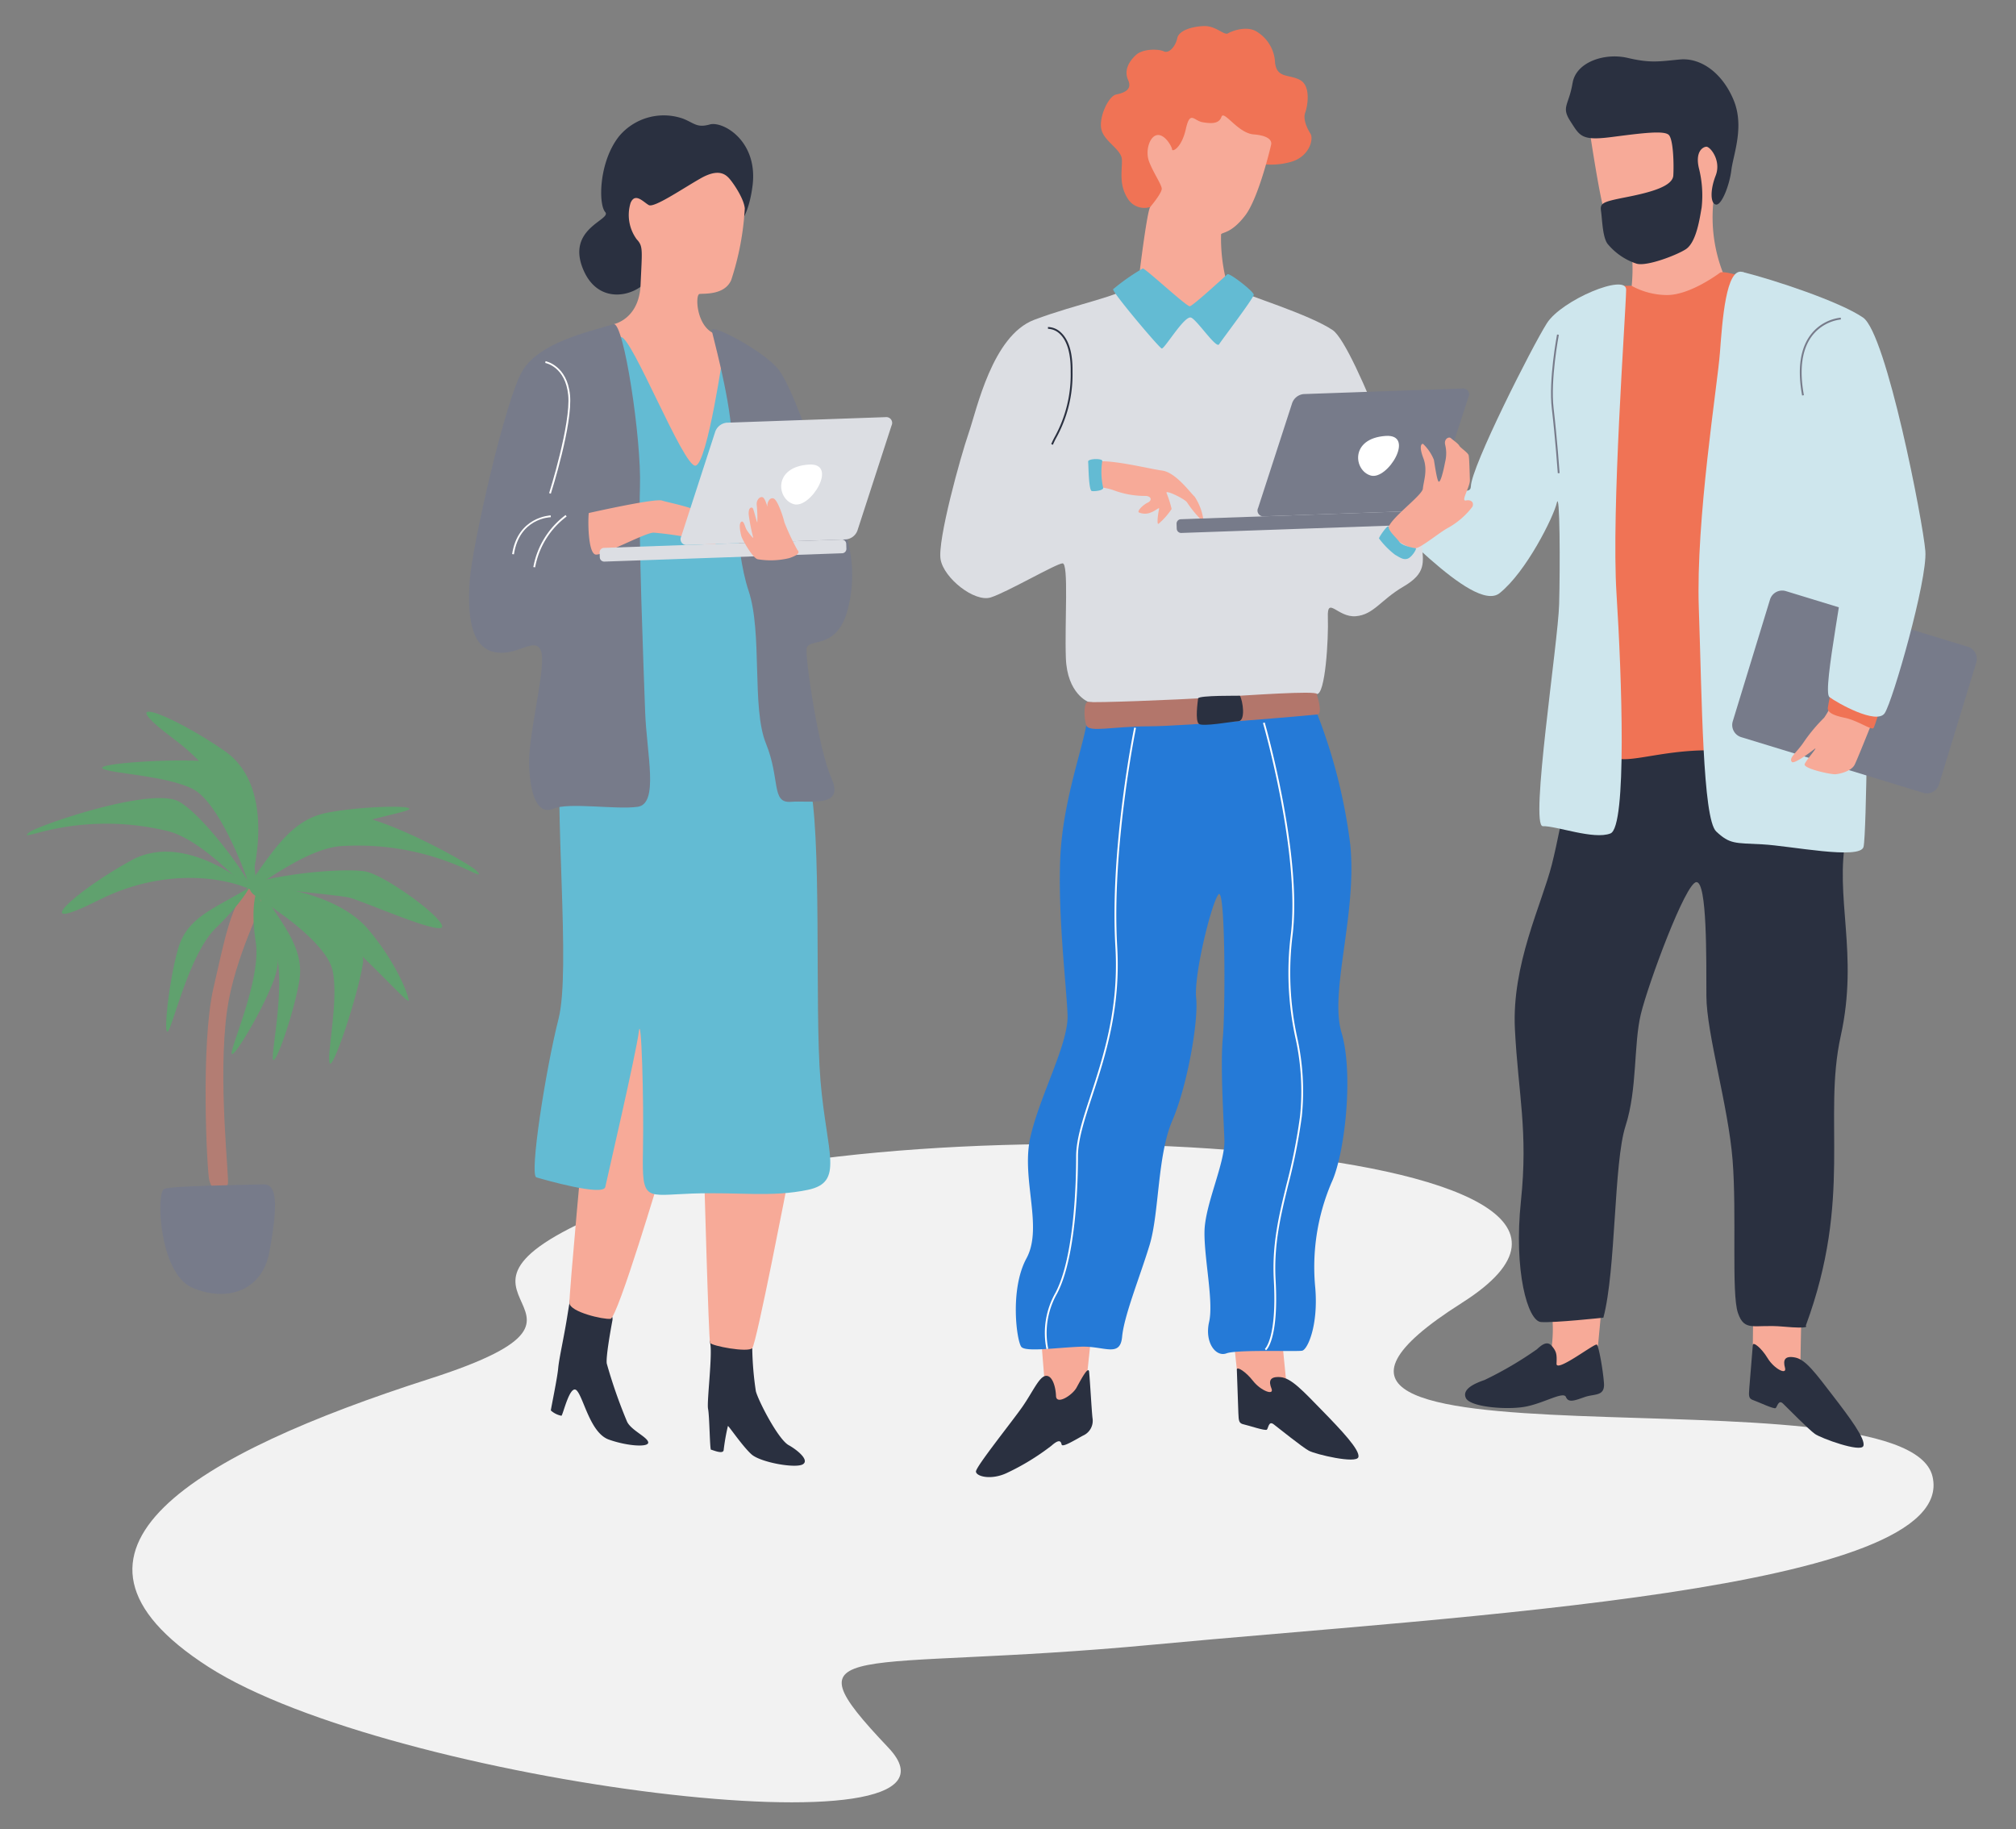 <svg xmlns="http://www.w3.org/2000/svg" xmlns:xlink="http://www.w3.org/1999/xlink" width="312.095" height="283.13" viewBox="0 0 312.095 283.13">
  <rect x="0" y="0" width="312.095" height="283.13" fill="#808080" stroke="none"/>
  <defs>
    <clipPath id="clip-path">
      <rect id="長方形_379" data-name="長方形 379" width="302.761" height="272.73" fill="none"/>
    </clipPath>
  </defs>
  <g id="グループ_9597" data-name="グループ 9597" transform="matrix(0.999, -0.035, 0.035, 0.999, 0, 10.566)">
    <g id="グループ_9596" data-name="グループ 9596" clip-path="url(#clip-path)">
      <path id="パス_11751" data-name="パス 11751" d="M237.023,442.441c-46.072,26.952,68.394,11.555,71.906,29.428s-74.255,18.99-121.385,21.783-57.468-3.351-41.687,14.521-77.395,2.793-104.812-16.2-.488-33.123,35.757-43.371-8.834-12.6,33.533-26.783,167.445-3.224,126.689,20.618" transform="translate(-17.46 -243.431)" fill="#f2f2f2"/>
      <path id="パス_11752" data-name="パス 11752" d="M570.636,482.3l-.708,5.482s-1.56,3.339-1.7,3.515-5.724,1.569-5.724,1.569l-.061-3.609a20.75,20.75,0,0,0,.428-7.385c-.607-3.234,7.765.429,7.765.429" transform="translate(-329.511 -281.525)" fill="#f7aa98"/>
      <path id="パス_11753" data-name="パス 11753" d="M541.534,497.637a56.531,56.531,0,0,1-8.283,4.476c-1.492.453-3.584,1.277-2.983,2.686s6.085,2.07,9.007,1.684,6.135-2.262,6.485-1.3,1.367.588,2.908.108,3.132.046,3.053-2.045-.6-5.712-.892-6-6.461,4.188-6.344,2.731.064-1.875-.637-2.774-1.624-.161-2.313.431" transform="translate(-310.599 -291.047)" fill="#2a3040"/>
      <path id="パス_11754" data-name="パス 11754" d="M593.183,38.072s1.336,11.849,1.989,13.108,3.71,4.441,3.914,6.433a26.494,26.494,0,0,1-.347,5.926c-.192,1.207,5.752,5.25,5.752,5.25l8.754-7.269a23.738,23.738,0,0,1-1.2-11.906c1.128-6.243,2.825-8.561.933-11.456S602.311,34,601.307,34.3s-8.124,3.77-8.124,3.77" transform="translate(-347.521 -20.07)" fill="#f7aa98"/>
      <path id="パス_11755" data-name="パス 11755" d="M585.85,20.59c-.7,3.482-1.93,3.6-.546,5.92s1.581,3.1,6.217,2.671,8.295-.8,8.96,0,.616,4.575.46,6.266-3.6,2.5-7.379,3.108-4.144.771-4,2.067.078,4.241.942,5.2a9.769,9.769,0,0,0,4.287,3.092c1.618.5,6.277-1.127,7.681-1.972,1.722-1.037,2.36-4.925,2.675-6.348a17.2,17.2,0,0,0-.221-6.191c-.459-2.44.654-3.175,1.257-3.219s2.308,2.211,1.312,4.524-.94,4.363-.091,4.487,2.17-2.866,2.553-5.275,2.312-6.657.7-10.878-4.831-6.693-8.084-6.5-4.542.427-8.066-.528-8,.354-8.651,3.575" transform="translate(-342.536 -9.79)" fill="#2a3040"/>
      <path id="パス_11756" data-name="パス 11756" d="M646.083,487.5c-.06.509-.542,9.824-.542,9.824l-4.434,2.245-2.755-6.883.237-5.221Z" transform="translate(-373.983 -285.585)" fill="#f7aa98"/>
      <path id="パス_11757" data-name="パス 11757" d="M637.138,499.859l-.78,6.657c-.152,1.294-.143,1.623.575,1.895s3.147,1.54,3.4,1.336.486-1.349,1.155-.661,3.825,4.15,4.772,4.87,6.987,3.161,7.435,2.136-2-4.545-4.455-7.973-3.97-5.714-5.613-6.093-1.914.338-1.633,1.542-1.7.082-2.627-1.573-2.169-2.691-2.233-2.136" transform="translate(-372.769 -292.758)" fill="#2a3040"/>
      <path id="パス_11758" data-name="パス 11758" d="M600.675,234.213c1.862,7.447,6.7,22.527,4.468,31.836s1.322,18.245-1.945,30.9,1.014,25.134-6.991,44.682c0,0,.931.559-3.537,0s-5.958.694-6.888-2.353.372-15.334,0-23.712-3.351-19.735-3.165-25.506.745-17.686-.931-17.686-8.006,15.471-9.309,20.116-.931,11.58-2.978,17.235-2.234,22.174-4.469,29.553c0,0-7.633.556-9.681.337s-3.965-8.038-2.448-18.836.159-16.569,0-26.623,4.835-19.176,6.62-25.32,4.95-21.163,6.254-26.686,26.941,3.1,31.277-1.243,3.724-6.7,3.724-6.7" transform="translate(-323.542 -137.215)" fill="#2a3040"/>
      <path id="パス_11759" data-name="パス 11759" d="M616.723,100.167s-4.611-1.758-5.239-1.33-5.1,3.431-8.587,3.152a11.476,11.476,0,0,1-5.158-1.6c-.427-.075-2.641.018-2.641.018s-2.953,61.822-3.791,69.263,6.41,1.777,18.85,3.252,2.533-50.039,2.533-50.039Z" transform="translate(-346.383 -57.865)" fill="#f07355"/>
      <path id="パス_11760" data-name="パス 11760" d="M653.593,159.819s-1.117,26.623-1.676,28.671-11.357-.559-15.639-.931-5.026-.186-7.074-2.234-1.489-20.851-1.489-34.629,4.1-34.442,4.654-39.469,1.412-13.139,3.91-12.368,15.453,17.43,15.453,17.43l7.447,32.359Z" transform="translate(-367.71 -57.888)" fill="#cee6ed"/>
      <path id="パス_11761" data-name="パス 11761" d="M546.351,102.848c-.243,4.265-3.509,34.089-3.14,47.009s.372,36.118-2.234,37.049-8.378-1.489-10.426-1.489,3.351-28.3,3.723-34.256.745-17.812.186-15.7-5.082,10.488-9.336,13.653-17.473-13.479-19.707-14.373,5.563-8,5.563-8,10.1,8.74,10.273,5.69S531.481,111.133,533.9,107.6s12.6-7.361,12.45-4.747" transform="translate(-295.866 -59.748)" fill="#cee6ed"/>
      <path id="パス_11762" data-name="パス 11762" d="M640.089,240.981l27.861,9.6a1.968,1.968,0,0,0,2.5-1.219l6.425-18.64a1.968,1.968,0,0,0-1.219-2.5l-27.861-9.6a1.968,1.968,0,0,0-2.5,1.219l-6.425,18.64a1.968,1.968,0,0,0,1.219,2.5" transform="translate(-374.223 -128.017)" fill="#777b8a"/>
      <path id="パス_11763" data-name="パス 11763" d="M667.6,257.364a13.024,13.024,0,0,1-1.955,3.823,25.6,25.6,0,0,0-3.258,3.625c-1.117,1.582-2.525,2.42-1.967,3.048.309.348,2.619-1.187,3.5-1.838s-1.257,1.582-1.537,2.234,3.665,1.687,4.6,1.734c.588.029,2.571-.338,3.13-1.362s3.893-8.649,3.893-8.649Z" transform="translate(-386.839 -150.779)" fill="#f7aa98"/>
      <path id="パス_11764" data-name="パス 11764" d="M682.961,258.122s-1.024,3.119-1.3,3.537-2.369-1.238-4.419-1.736-2.515-1.01-2.562-1.522a23.535,23.535,0,0,1,.877-3.4Z" transform="translate(-395.263 -149.396)" fill="#f07355"/>
      <path id="パス_11765" data-name="パス 11765" d="M648.492,98.932c4.84,1.383,14.894,5.106,18.431,7.713s8.192,32.022,8.378,36.491-5.864,23.042-7.168,24.854-7.29-1.833-8.471-2.793,3.537-19.535,3.537-23.87-6.516-23-6.888-27.072-7.819-15.323-7.819-15.323" transform="translate(-379.924 -57.96)" fill="#cee6ed"/>
      <path id="パス_11766" data-name="パス 11766" d="M434.559,21.5a11.315,11.315,0,0,0,5.306,0c2.933-.7,3.7-3.421,3.212-4.259s-1.117-2.275-.7-3.3,1.047-4.1-.628-5.076-3.561-.349-3.77-2.793a5.9,5.9,0,0,0-2.513-4.817c-1.536-1.187-3.979-.349-4.608,0S429.043,0,427.158,0s-3.91.558-4.189,1.745S421.632,4.12,420.834,3.7s-3.241-.558-4.358.419-1.955,2.3-1.327,3.84-.768,1.955-1.955,2.164-2.863,3.491-2.444,5.376,3,3.142,3,4.748-.629,3.7.628,5.934a3.027,3.027,0,0,0,3.491,1.536Z" transform="translate(-240.603 -0.001)" fill="#f07355"/>
      <path id="パス_11767" data-name="パス 11767" d="M451.751,487.919c0,.512.605,9.821.605,9.821l-4.142,2.746-3.538-6.516-.372-5.213Z" transform="translate(-260.299 -285.851)" fill="#f7aa98"/>
      <path id="パス_11768" data-name="パス 11768" d="M379.548,485.057l-1.164,8.192s-4.329,3.91-4.468,3.956-2.606-.28-2.606-.512.745-5.559.745-5.559l-.372-8.217Z" transform="translate(-217.535 -282.92)" fill="#f7aa98"/>
      <path id="パス_11769" data-name="パス 11769" d="M445.2,502.292v6.7c0,1.3.046,1.629.791,1.815s3.3,1.163,3.537.931.326-1.4,1.071-.791,4.282,3.677,5.306,4.282,7.307,2.327,7.633,1.257-2.513-4.282-5.352-7.4-4.608-5.213-6.283-5.4-1.862.558-1.443,1.722-1.676.279-2.793-1.257-2.467-2.42-2.467-1.862" transform="translate(-260.826 -294.173)" fill="#2a3040"/>
      <path id="パス_11770" data-name="パス 11770" d="M364.419,501.065c.094,1.539.186,6.377.279,7.214a2.507,2.507,0,0,1-1.582,2.606c-1.4.7-3.258,1.769-3.351,1.257s-.326-.9-1.582.134a36.963,36.963,0,0,1-7.121,4.008c-2.467,1.024-4.7.326-4.7-.419s5.865-7.54,7.54-9.774,2.746-4.561,3.77-4.655,1.489,1.722,1.489,3.165,2.513,0,3.212-1.163,1.983-3.446,2.048-2.374" transform="translate(-202.918 -293.389)" fill="#2a3040"/>
      <path id="パス_11771" data-name="パス 11771" d="M412.893,254.572a84.224,84.224,0,0,1,4.747,21.364c.7,10.752-4.049,22.62-2.373,29.043s-.14,18.85-2.374,23.179a33.318,33.318,0,0,0-3.072,16.2c.279,5.864-1.536,9.495-2.374,9.635s-10.054-.559-11.729,0-3.351-1.821-2.513-4.96-.446-9.844-.223-14.032,3.574-10.471,3.574-14.031-.246-11.525.313-15.854,1.223-23.452.106-22.2-4.269,12.288-4.019,15.918-1.845,13.544-4.359,18.85-2.513,14.243-4.189,19.13-4.329,10.77-4.748,14.042-2.793,1.318-6.423,1.318-8.518.558-9.215-.28-1.536-8.936,1.257-13.684-.419-12.288,1.257-18.711,6.423-14.243,6.423-18.711-.977-15.22-.28-24.3,4.329-17.454,4.887-21.224,35.327-.7,35.327-.7" transform="translate(-212.863 -148.452)" fill="#257ad7"/>
      <path id="パス_11772" data-name="パス 11772" d="M392.671,97.123c.838.613,10.893,4.1,14.313,6.617s12.5,30.859,12.635,33.651.559,4.468-3.072,6.423-4.747,4.189-7.54,4.329-4.329-3.351-4.329,0-.815,12.052-2.141,11.822-18.8,2.229-20.06,1.975-15.313-1.975-15.313-1.975-3.258-1.35-3.258-6.935.977-14.661,0-14.661-8.771,4.189-11.3,4.887-7.134-3.212-7.553-6.144,3.63-15.778,5.027-19.409,4.189-14.941,10.752-17.175,14.242-3.351,14.8-4.747,9.075,4.329,9.075,4.329Z" transform="translate(-202.136 -55.985)" fill="#dcdee3"/>
      <path id="パス_11773" data-name="パス 11773" d="M402.529,161.473c1.954-.838,8.833,1.221,10.956,1.57s4.216,3.543,4.915,4.215a8.64,8.64,0,0,1,1.258,4,17.1,17.1,0,0,1-2.444-3.119c-.28-.559-3.351-2.163-3.142-1.605a17.728,17.728,0,0,1,.7,2.513,10.847,10.847,0,0,1-2.094,2.211c-.35.233,0-1.722.139-2.211s-.419.14-1.257.419a2.327,2.327,0,0,1-1.885-.07c-.279-.21.641-1.117,1.437-1.466s.518-1.047-.389-1.047a13.9,13.9,0,0,1-4.818-1.047,9.011,9.011,0,0,0-2.032-.531,1.17,1.17,0,0,1-1.048-1Z" transform="translate(-235.825 -94.483)" fill="#f7aa98"/>
      <path id="パス_11774" data-name="パス 11774" d="M388.2,128.673a11.9,11.9,0,0,1,.591-1.114,20.233,20.233,0,0,0,2.841-10.081c.142-2.847-.368-4.892-1.517-6.077a3.014,3.014,0,0,0-2.046-.982l0,.28a2.761,2.761,0,0,1,1.848.9c1.073,1.113,1.568,3.14,1.432,5.862a19.986,19.986,0,0,1-2.8,9.957,12,12,0,0,0-.605,1.142Z" transform="translate(-227.28 -64.69)" fill="#2a3040"/>
      <path id="パス_11775" data-name="パス 11775" d="M444.36,38.435s-2.164,8.1-4.4,10.822-3.631,2.443-3.84,2.793a26.971,26.971,0,0,0,.409,6.512c.359,1.028-5.484,6.223-5.484,6.223l-7.684-7.66S424.812,48,425.3,47.442s1.885-2.164,1.885-2.793-1.257-2.583-1.815-4.259.209-3.91,1.4-4.049S429,38.226,429,38.645s1.466-.14,2.234-3.072,1.275-1.257,2.627-.977,2.539.357,2.958-.729,2.444,2.614,4.887,2.893,2.8,1.131,2.653,1.676" transform="translate(-248.031 -19.724)" fill="#f7aa98"/>
      <path id="パス_11776" data-name="パス 11776" d="M465.153,157.529h24.661a2.106,2.106,0,0,0,1.816-1.331l5.839-16.043a.9.9,0,0,0-.847-1.331H471.961a2.106,2.106,0,0,0-1.816,1.331L464.307,156.2a.9.9,0,0,0,.846,1.331" transform="translate(-271.967 -81.33)" fill="#777b8a"/>
      <path id="パス_11777" data-name="パス 11777" d="M434.428,186.117h36.846a.684.684,0,0,0,.684-.684v-.758a.684.684,0,0,0-.684-.684H434.428a.684.684,0,0,0-.684.684v.758a.684.684,0,0,0,.684.684" transform="translate(-254.112 -107.792)" fill="#777b8a"/>
      <path id="パス_11778" data-name="パス 11778" d="M506.834,155.541c4.675-.156.093,6.888-2.513,6.051s-3.072-5.865,2.513-6.051" transform="translate(-294.368 -91.124)" fill="#fff"/>
      <path id="パス_11779" data-name="パス 11779" d="M512.813,170.937c.355,1.351,3.118,3.135,4.119,3s3.84-2.374,5.166-3a12.212,12.212,0,0,0,3.84-3.107c.314-.663-.14-1.152-.977-1.012s.733-2.095.733-3.142.035-3.421-.058-3.84-1.256-1.21-1.4-1.536-.977-.931-1.257-1.21-1.07.047-.93.931a5.594,5.594,0,0,1-.093,2.746c-.326,1.443-.791,3.021-1.071,3s-.559-2.767-.652-3.419a7.077,7.077,0,0,0-1.582-2.513c-.233-.093-.7.28-.046,2.188s-.093,3.59-.233,4.727-5.911,4.861-5.562,6.187" transform="translate(-300.427 -91.976)" fill="#f7aa98"/>
      <path id="パス_11780" data-name="パス 11780" d="M430.865,91.146c-.445.353-5.492,4.7-6,4.747s-6.7-6.144-7.075-6.1a31.752,31.752,0,0,0-4.7,3.049c-.233.349,6.784,9.3,7.2,9.437s3.758-5.127,4.735-4.614,3.7,4.975,4.167,4.277,5.632-6.982,5.632-7.494-3.643-3.553-3.956-3.3" transform="translate(-242.006 -52.608)" fill="#63bbd3"/>
      <path id="パス_11781" data-name="パス 11781" d="M432.9,250.672c.263,1.028.745,3.09,0,3.174s-20.479,1.108-26.158.921-9.309.685-9.681-.5-.28-3.787.466-3.6,13.218.167,19.176-.01,16.063-.517,16.2.01" transform="translate(-232.495 -146.693)" fill="#b3766b"/>
      <path id="パス_11782" data-name="パス 11782" d="M445.581,250.607c.418.812.764,3.87-.354,3.915s-5.509.688-6.138.223-.069-3.473,0-3.959,6.492-.18,6.492-.18" transform="translate(-257.07 -146.764)" fill="#2a3040"/>
      <path id="パス_11783" data-name="パス 11783" d="M575.988,141.354l.279-.01c0-.056-.209-5.639-.577-10.06-.367-4.4,1.191-11.277,1.207-11.346l-.272-.062c-.016.069-1.583,6.993-1.213,11.431.368,4.414.574,9.991.576,10.047" transform="translate(-337.076 -70.23)" fill="#777b8a"/>
      <path id="パス_11784" data-name="パス 11784" d="M668.869,129.141l.276-.04c-.6-4.093-.043-7.193,1.658-9.216a6.631,6.631,0,0,1,4.478-2.3l-.008-.28a6.807,6.807,0,0,0-4.684,2.4c-1.755,2.086-2.333,5.261-1.72,9.436" transform="translate(-391.723 -68.723)" fill="#777b8a"/>
      <path id="パス_11785" data-name="パス 11785" d="M374.059,356.952l.27-.07A12.316,12.316,0,0,1,376,348.4c3.216-5.618,3.856-17.572,3.975-21.1.088-2.6,1.225-5.7,2.541-9.281,2.185-5.948,4.9-13.349,4.673-22.936-.367-15.257,4.047-33.62,4.092-33.8l-.271-.066c-.045.184-4.469,18.583-4.1,33.876.23,9.534-2.479,16.908-4.656,22.833-1.325,3.605-2.468,6.719-2.558,9.368-.119,3.514-.754,15.411-3.938,20.973a12.594,12.594,0,0,0-1.694,8.691" transform="translate(-219.038 -153.032)" fill="#fff"/>
      <path id="パス_11786" data-name="パス 11786" d="M456.11,358.228c.084-.063,2.052-1.647,1.867-10.821-.111-5.5,1.136-9.931,2.457-14.618a88.307,88.307,0,0,0,2.489-10.591,38.307,38.307,0,0,0-.3-12.284,47.043,47.043,0,0,1-.175-15.642c2.029-12.544-3.082-33.01-3.134-33.215l-.271.068c.052.2,5.149,20.616,3.129,33.1a47.273,47.273,0,0,0,.173,15.726,38.088,38.088,0,0,1,.306,12.2,88.071,88.071,0,0,1-2.482,10.559c-1.327,4.708-2.579,9.154-2.467,14.7.181,8.97-1.737,10.578-1.756,10.593Z" transform="translate(-267.116 -152.942)" fill="#fff"/>
      <path id="パス_11787" data-name="パス 11787" d="M253.042,483.892l1.164,1.489a49.3,49.3,0,0,0,.326,6.7c.373,1.582,3.212,7.587,4.794,8.518,1.059.623,3.212,2.373,2.094,3.025s-6.563-.512-7.912-1.815-3.351-4.515-3.491-4.515a32.792,32.792,0,0,0-.791,3.724c-.14.7-1.768-.14-1.955-.14s-.046-5.26-.233-6.33,1.024-8.471.675-10.216,5.329-.442,5.329-.442" transform="translate(-144.717 -283.218)" fill="#2a3040"/>
      <path id="パス_11788" data-name="パス 11788" d="M196.41,467.5l1.493,1.214a1.144,1.144,0,0,1,.4,1.137c-.363,1.628-1.226,5.652-1.11,6.655a77.7,77.7,0,0,0,2.824,9.1c.584,1.363,3.067,2.483,3.164,3.31s-3.262.487-6.085-.633-3.651-6.524-4.674-7.741-2.288,3.749-2.532,3.8a3.435,3.435,0,0,1-1.606-.876c0-.195,1.168-4.917,1.363-6.475s1.033-4.663,1.655-7.831.754-3.612.754-3.612Z" transform="translate(-110.305 -272.749)" fill="#2a3040"/>
      <path id="パス_11789" data-name="パス 11789" d="M237,45.34c0-.349,3.142-.768,4.259-7.68s-4.259-10.193-6.283-9.7-2.373-.28-4.119-1.047a9.032,9.032,0,0,0-9.984,2.374c-3.281,3.84-3.595,10.4-2.565,11.659s-6.3,2.3-3.648,8.936,10.248,3.421,10.43.419S237,45.34,237,45.34" transform="translate(-125.42 -15.412)" fill="#2a3040"/>
      <path id="パス_11790" data-name="パス 11790" d="M243.824,49.594c.6.785,2.025,3.072,2.094,4.538a43.243,43.243,0,0,1-2.5,11.031c-1.13,2.3-4.272,1.885-4.97,1.955s-.7,5.038,2.164,6.254,3.212,16.506,1.746,18.252-7.47,4.887-7.47,4.887-9.15-13.486-10.193-14.033.28-11.147.28-11.147,3.979-.582,4.4-5.957.628-5.934-.349-7.052a6.37,6.37,0,0,1-.76-5.655c.76-1.675,2-.07,2.812.419s5.209-2.3,8.141-3.84,3.98-.473,4.608.349" transform="translate(-131.404 -28.392)" fill="#f7aa98"/>
      <path id="パス_11791" data-name="パス 11791" d="M261.548,422.771s-5.795,25.273-6.493,25.971-6.283-.558-6.493-1.047,0-26.81,0-26.81Z" transform="translate(-145.568 -246.579)" fill="#f7aa98"/>
      <path id="パス_11792" data-name="パス 11792" d="M211.568,377.793s-7.54,22.457-8.657,22.55-6.219-1.276-6.266-2.659c-.04-1.181,3.287-27.175,3.287-27.175l3.258-23.179s10.612,5.213,10.705,6.144-2.327,24.319-2.327,24.319" transform="translate(-115.205 -203.486)" fill="#f7aa98"/>
      <path id="パス_11793" data-name="パス 11793" d="M219.111,111.033s-3.165,17.687-5.027,17.873-9.2-20.489-10.839-20.3-9.714,48.038-11.359,60.326.229,37.235-2,44.868-5.4,24.017-4.282,24.389,10.24,3.351,10.612,1.862,5.54-20.665,6.028-23.83.443,10.426,0,18.431.116,6.888,7.377,6.888,12.219,1.037,17.932.053,3.106-5.452,2.548-16.809,1.676-38.725-.186-46.73-4.282-30.9-4.841-41.517-5.957-25.506-5.957-25.506" transform="translate(-108.599 -63.628)" fill="#63bbd3"/>
      <path id="パス_11794" data-name="パス 11794" d="M192.19,103.667c-3.929,1.048-11.543,2.42-14.336,6.7s-8.75,26.809-9.309,32.208-.186,10.24,3.351,11.17,6.33-2.234,7.261,0-2.42,12.846-2.42,17.687,1.092,7.819,3.525,6.888,9.693.526,13.044.17,1.676-8.175,1.676-14.691-.093-27.554.419-34.815-1.6-25.75-3.212-25.32" transform="translate(-98.621 -60.73)" fill="#777b8a"/>
      <path id="パス_11795" data-name="パス 11795" d="M262.573,107.029c.028.5,2.327,9.867,2.513,16.011s-.186,17.873,1.769,24.482-.186,18.152,1.862,23.737.465,9.3,3.537,9.163,8.285,1.262,6.423-3.392-3.351-18.059-3.165-20.107,4.934.745,6.8-6.7-.466-12.753-2.793-18.99-4.775-14.8-6.763-17.687-10.243-7.654-10.18-6.516" transform="translate(-153.83 -62.603)" fill="#777b8a"/>
      <path id="パス_11796" data-name="パス 11796" d="M214.035,171.671c-.179,1.008-.359,6.283.851,6.469s7.843-3.176,9.1-3.077a52.334,52.334,0,0,1,5.655,1.006c1.466.349,2.863,2.133,3.421,2.079s.7-2.777,0-4.592-6.493-2.986-7.61-3.413-11.416,1.529-11.416,1.529" transform="translate(-125.318 -99.644)" fill="#f7aa98"/>
      <path id="パス_11797" data-name="パス 11797" d="M249.163,160.68h24.661a2.106,2.106,0,0,0,1.816-1.331l5.839-16.043a.9.9,0,0,0-.847-1.331H255.971a2.106,2.106,0,0,0-1.816,1.331l-5.839,16.043a.9.9,0,0,0,.846,1.331" transform="translate(-145.428 -83.177)" fill="#dcdee3"/>
      <path id="パス_11798" data-name="パス 11798" d="M218.438,189.268h36.846a.684.684,0,0,0,.684-.684v-.758a.684.684,0,0,0-.684-.684H218.438a.684.684,0,0,0-.684.684v.758a.684.684,0,0,0,.684.684" transform="translate(-127.573 -109.638)" fill="#dcdee3"/>
      <path id="パス_11799" data-name="パス 11799" d="M290.844,158.692c4.675-.156.093,6.888-2.513,6.051s-3.072-5.864,2.513-6.051" transform="translate(-167.828 -92.97)" fill="#fff"/>
      <path id="パス_11800" data-name="パス 11800" d="M279.256,178.6a37.02,37.02,0,0,1-1.85-4.329c-.175-.907-.943-3.56-1.571-3.77s-1.008.664-.974,1.126-.259-1.173-.678-1.359-.977.326-.977,1.071a19.191,19.191,0,0,1,0,2.793c-.128-.14-.477-2.094-.652-2.269s-.8-.1-.593,1.431a31.788,31.788,0,0,0,.524,3.142c.1.314-.908-.977-1.082-1.466s-.349-1.327-.733-.977-.1,1.78,0,2.2,1.536,3.316,2.373,3.63a12.269,12.269,0,0,0,4.922,0c1.152-.349,1.78-.733,1.292-1.222" transform="translate(-158.458 -99.73)" fill="#f7aa98"/>
      <path id="パス_11801" data-name="パス 11801" d="M199.921,137.145c.154-.433,3.777-10.657,3.5-15.172-.282-4.59-3.567-5.357-3.6-5.364l-.06.272c.127.028,3.112.737,3.381,5.108.274,4.458-3.446,14.956-3.483,15.061Z" transform="translate(-116.971 -68.316)" fill="#fff"/>
      <path id="パス_11802" data-name="パス 11802" d="M193.063,182.295a12.669,12.669,0,0,1,5.151-7.694l-.149-.236a12.961,12.961,0,0,0-5.277,7.88Z" transform="translate(-112.946 -102.153)" fill="#fff"/>
      <path id="パス_11803" data-name="パス 11803" d="M185.311,180.139c1.036-5.533,5.713-5.545,5.911-5.547l0-.279h0c-.138,0-5.115.058-6.186,5.774Z" transform="translate(-108.405 -102.123)" fill="#fff"/>
      <path id="パス_11804" data-name="パス 11804" d="M514.831,192.9s-1.974-.336-2.506-1.093-1.581-1.713-1.563-2.335-1.587,1.536-1.552,1.714a12.722,12.722,0,0,0,2.409,2.622c.733.454,1.257.873,1.92.663s1.533-1.523,1.292-1.571" transform="translate(-298.324 -110.94)" fill="#63bbd3"/>
      <path id="パス_11805" data-name="パス 11805" d="M403.7,160.751a10.788,10.788,0,0,0,0,4.1c.093.419-1.257.559-1.769.465s-.372-4.049-.419-4.561,2.344-.474,2.188,0" transform="translate(-235.231 -93.96)" fill="#63bbd3"/>
      <path id="パス_11806" data-name="パス 11806" d="M73.416,310.451s-4.988,9.075-6.386,17.039c-1.879,10.7-.516,26.178-.832,26.9-.986,2.26-2.381,1.249-2.847-.7-.308-1.285-.628-21.079,1.683-29.695,1.938-7.222,3.227-13.275,6.083-15.344s2.3,1.8,2.3,1.8" transform="translate(-36.989 -180.47)" fill="#b37d73"/>
      <path id="パス_11807" data-name="パス 11807" d="M42.927,302.2c-3.3-2.612-13.782-5.373-25.125-.138s-3.872-1.378,5.318-6S42.927,302.2,42.927,302.2" transform="translate(-7.071 -172.771)" fill="#60a16e"/>
      <path id="パス_11808" data-name="パス 11808" d="M61.52,269.373c.867-4.117-1.338-14.731-11.082-22.55s-.494-4.08,7.745,2.082,3.337,20.468,3.337,20.468" transform="translate(-27.099 -142.014)" fill="#60a16e"/>
      <path id="パス_11809" data-name="パス 11809" d="M3.256,279.21a40.191,40.191,0,0,1,18.1.632c5.586,1.3,11.528,9.014,12.771,9.341s-6.211-11.1-10.348-13.686S1.929,278.38.515,279.336s.279.349,2.741-.126" transform="translate(0 -160.999)" fill="#60a16e"/>
      <path id="パス_11810" data-name="パス 11810" d="M115.22,291.867a40.188,40.188,0,0,0-17.72-3.751c-5.736-.08-13.361,5.969-14.647,5.987s8.7-9.277,13.342-10.788,20.512,8.066,21.654,9.335-.355.271-2.63-.784" transform="translate(-48.474 -165.888)" fill="#60a16e"/>
      <path id="パス_11811" data-name="パス 11811" d="M50.532,278.743s-3.563-11.069-7.626-13.3-12.548-2.805-13.823-3.639,11.118-1.225,16.251-.538,7.633,18.95,6.57,19.833-.7-.455-1.373-2.354" transform="translate(-16.985 -152.857)" fill="#60a16e"/>
      <path id="パス_11812" data-name="パス 11812" d="M85.315,311.75s8.92,6.054,9.735,10.617-1.358,12.786-.976,14.261,4.719-10.141,5.711-15.225-15.51-13.3-16.687-12.572.632,1.675,2.218,2.918" transform="translate(-48.462 -180.905)" fill="#60a16e"/>
      <path id="パス_11813" data-name="パス 11813" d="M83.343,291.813c4.08-5.4,6.933-9.3,11.969-10.135s13.489-.767,12.818-.113-12.3,1.911-16.743,5.557a25.433,25.433,0,0,1-8.045,4.691" transform="translate(-48.827 -164.663)" fill="#60a16e"/>
      <path id="パス_11814" data-name="パス 11814" d="M83.25,305.729c6.16-1.515,14.751-1.779,17.588-1.2s11.395,7.184,11.611,8.886-12.291-4.414-14.31-4.946-16.878-2.253-14.89-2.742" transform="translate(-48.665 -178.245)" fill="#60a16e"/>
      <path id="パス_11815" data-name="パス 11815" d="M82.114,309.053a.27.27,0,0,1,.147-.506c6.05.353,14.26,2.607,18.111,7.519,4.1,5.232,5.795,10.162,5.86,11.176s-9.065-10.359-13.323-12.477c-3.308-1.645-8.6-4.512-10.8-5.711" transform="translate(-48.024 -180.764)" fill="#60a16e"/>
      <path id="パス_11816" data-name="パス 11816" d="M61.046,420.411c-4.677-.023-13.993-.268-15.351.161S44.452,433.612,49.445,436c5.265,2.518,10.846.911,12.167-5.089,1.638-7.445,1.541-10.49-.566-10.5" transform="translate(-26.337 -246.248)" fill="#777b8a"/>
      <path id="パス_11817" data-name="パス 11817" d="M78.288,311.705a.159.159,0,0,1,.3,0c2.278,6.084,3.856,9.134,1.888,13.728-2.009,4.692-6.617,11.779-6.807,10.862s5.01-11.389,4.333-17.1c-.514-4.338.007-6.635.287-7.488" transform="translate(-43.156 -182.552)" fill="#60a16e"/>
      <path id="パス_11818" data-name="パス 11818" d="M85.879,309.694c3.584,5.744,6.829,9.653,5.8,14.653s-4.114,12.869-4.484,12.008,2.617-12.164.806-17.622a44.112,44.112,0,0,1-2.126-9.039" transform="translate(-50.313 -181.437)" fill="#60a16e"/>
      <path id="パス_11819" data-name="パス 11819" d="M63.16,309.515c-5.948,3.234-9.8,4.283-11.367,9.14s-2.757,13.226-2.011,12.66,3.712-11.876,7.976-15.734,5.4-6.066,5.4-6.066" transform="translate(-29.031 -181.332)" fill="#60a16e"/>
    </g>
  </g>
</svg>
